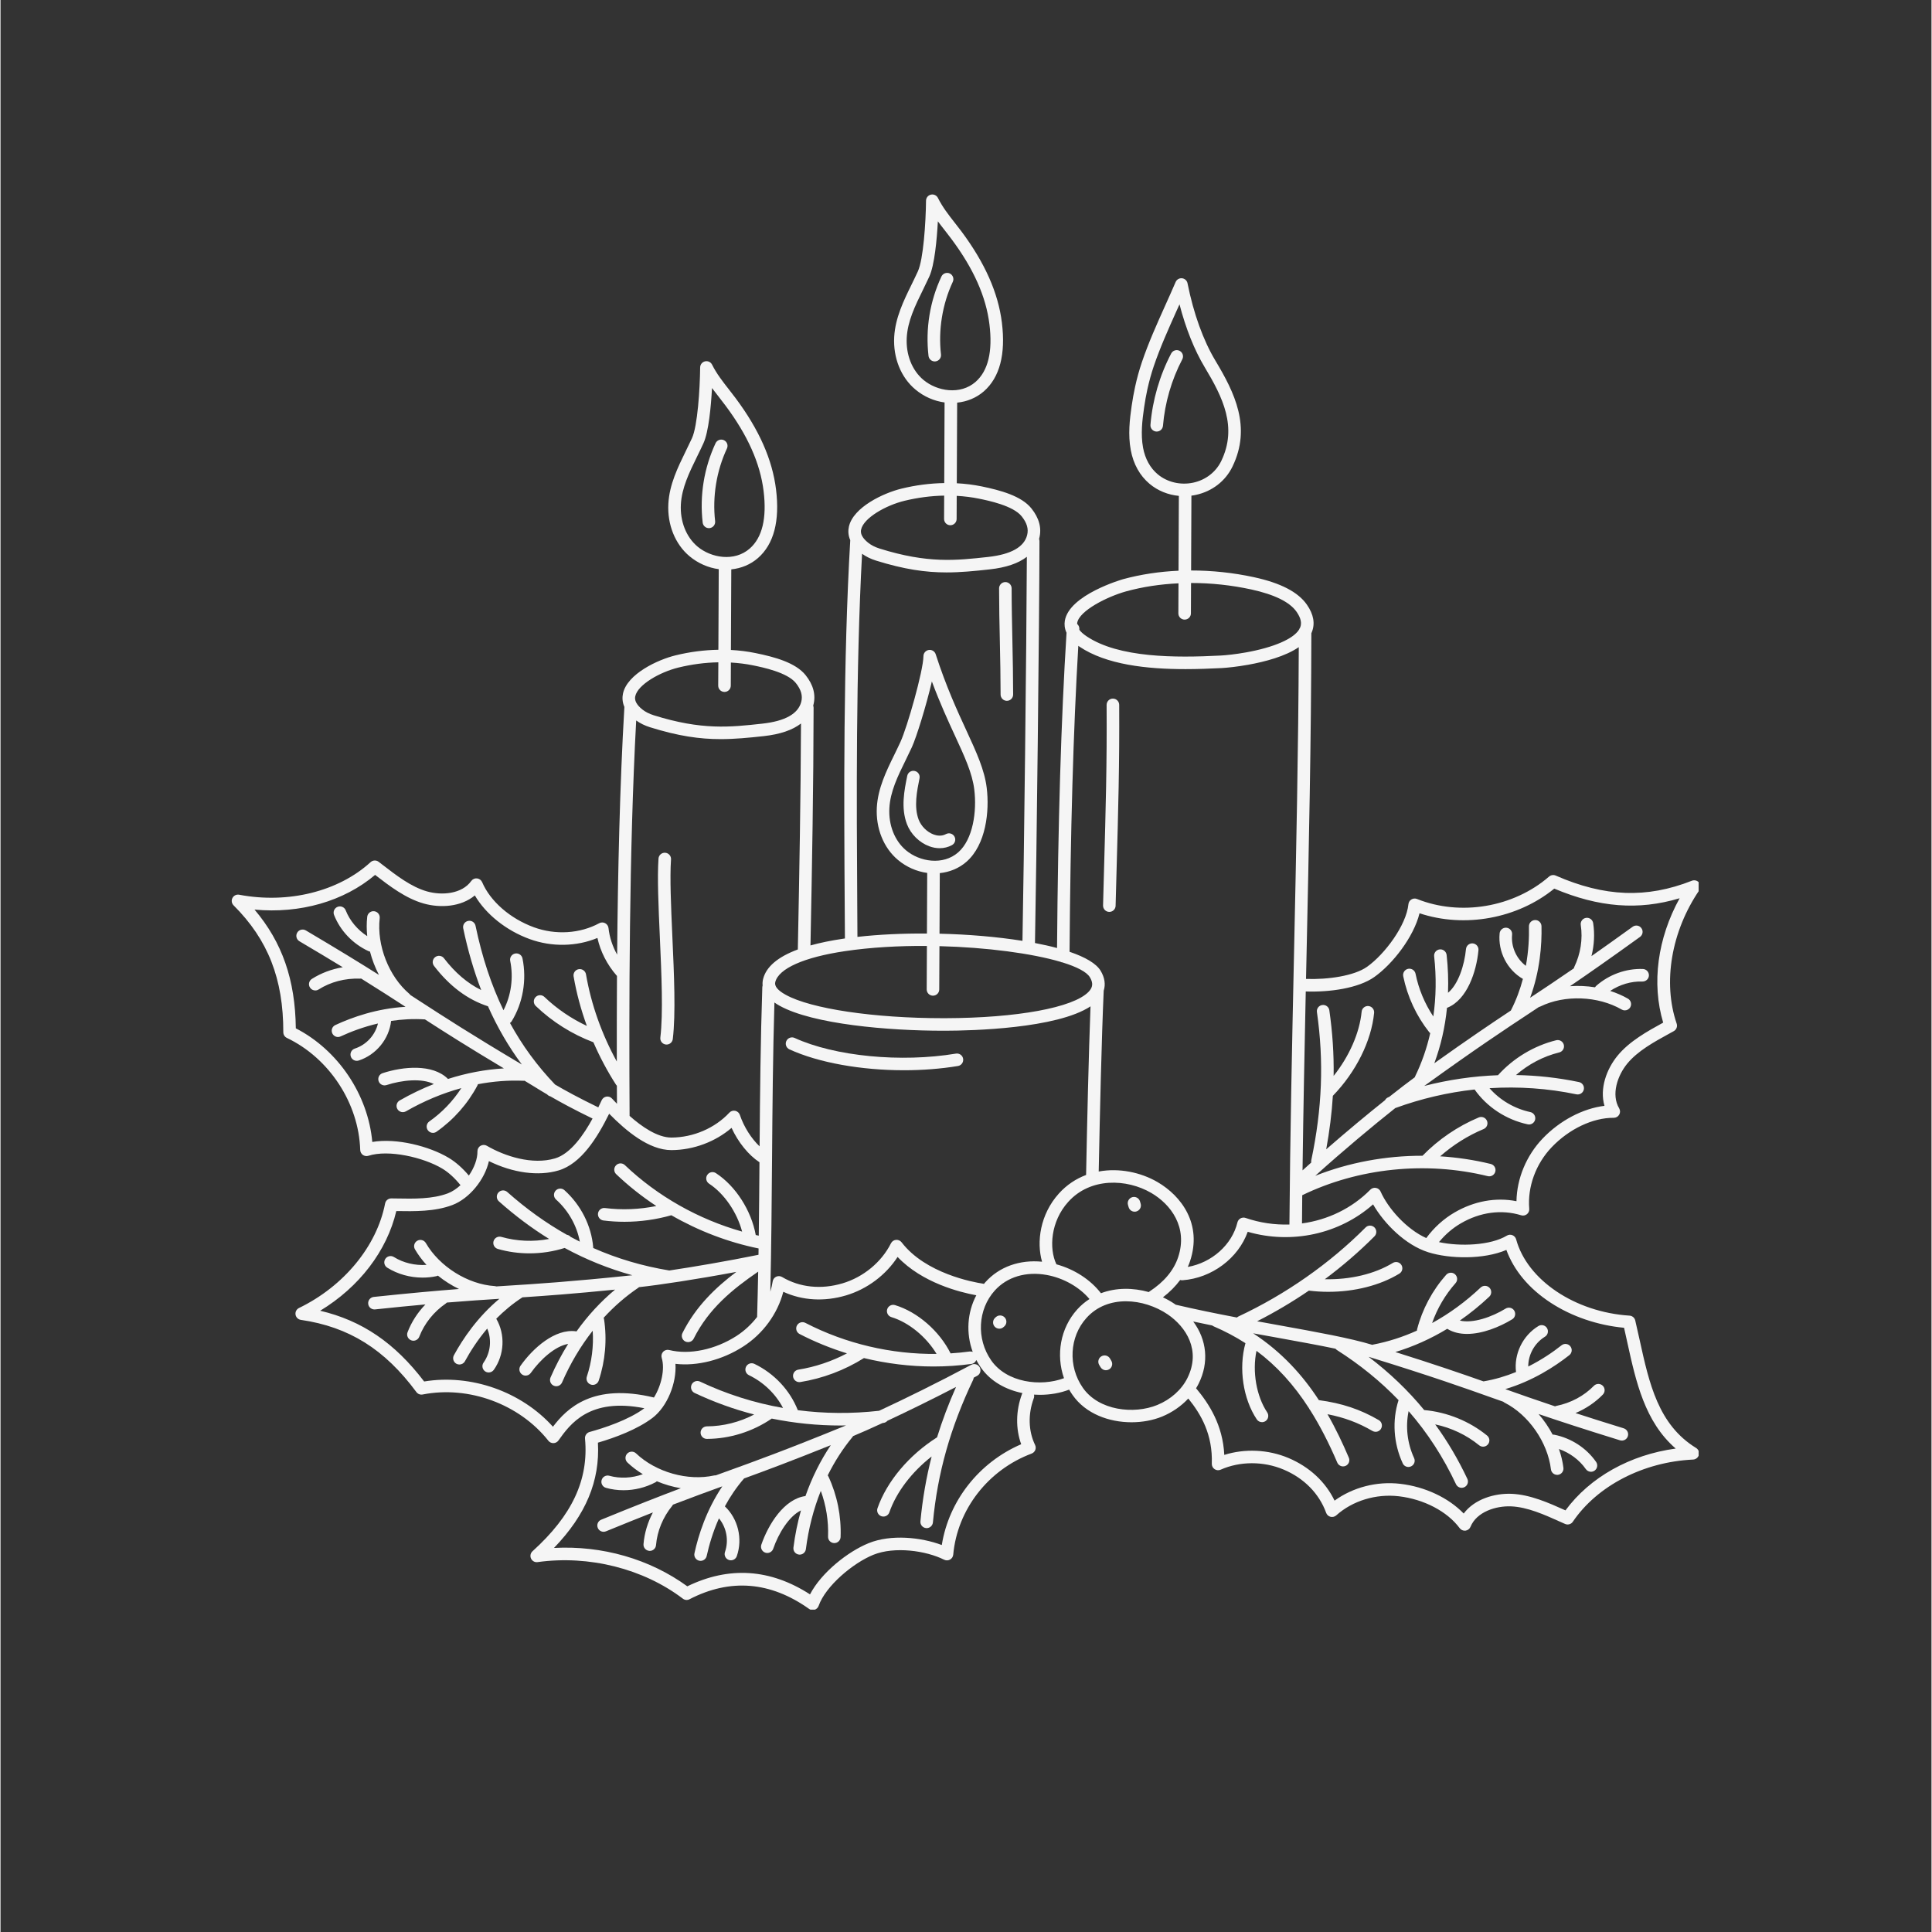 <svg version="1.0" preserveAspectRatio="xMidYMid meet" height="300" viewBox="0 0 224.88 225" zoomAndPan="magnify" width="300" xmlns:xlink="http://www.w3.org/1999/xlink" xmlns="http://www.w3.org/2000/svg"><rect x="0" y="0" width="224.88" height="225" fill="#333333" stroke="none"/><defs><clipPath id="3b6a60fb35"><path clip-rule="nonzero" d="M 26.852 22.547 L 197.762 22.547 L 197.762 187.461 L 26.852 187.461 Z M 26.852 22.547"></path></clipPath></defs><g clip-path="url(#3b6a60fb35)"><path fill-rule="nonzero" fill-opacity="1" d="M 197.816 102.797 C 197.617 102.543 197.273 102.453 196.977 102.57 C 191.703 104.648 186.812 104.461 181.117 101.969 C 180.859 101.855 180.559 101.902 180.344 102.086 C 176.211 105.672 170.027 106.719 164.965 104.695 C 164.75 104.609 164.508 104.629 164.312 104.75 C 164.117 104.867 163.988 105.07 163.965 105.301 C 163.719 107.75 161.234 111.105 159.156 112.586 C 157.648 113.66 154.551 114.098 152.039 114.004 C 152.059 113.098 152.078 112.188 152.098 111.285 C 152.367 98.895 152.641 86.086 152.66 73.738 C 152.676 73.707 152.691 73.68 152.703 73.648 C 153.121 72.641 152.93 71.551 152.137 70.414 C 151.109 68.945 149.094 67.898 145.973 67.219 C 143.555 66.695 141.082 66.438 138.656 66.438 L 138.691 57.723 C 138.863 57.703 139.035 57.676 139.203 57.637 C 141.102 57.23 142.66 56.027 143.477 54.332 C 145.703 49.73 143.719 45.723 141.492 42.012 C 140.07 39.645 138.945 36.523 138.238 32.992 C 138.176 32.676 137.918 32.441 137.598 32.406 C 137.281 32.375 136.977 32.551 136.852 32.848 C 136.457 33.766 136.035 34.703 135.629 35.605 C 134.672 37.734 133.68 39.938 132.918 42.199 C 132.613 43.102 132.348 44.059 132.133 45.047 C 131.977 45.758 131.844 46.5 131.734 47.258 C 131.508 48.816 131.293 50.629 131.629 52.418 C 131.93 54.043 132.688 55.402 133.82 56.348 C 134.777 57.152 135.977 57.633 137.23 57.75 L 137.191 66.465 C 134.949 66.566 132.766 66.898 130.727 67.453 C 130.664 67.473 124.445 69.254 123.949 72.301 C 123.887 72.688 123.906 73.168 124.148 73.691 C 123.516 83.77 123.156 95.797 123.043 110.406 C 122.25 110.191 121.387 110 120.473 109.824 C 120.656 100.289 120.984 72.438 120.996 63.016 C 120.996 62.926 120.977 62.84 120.949 62.762 C 120.957 62.734 120.965 62.707 120.973 62.68 C 121.273 61.508 120.965 60.344 120.062 59.215 C 118.898 57.758 116.465 57.098 114.242 56.641 C 113.309 56.453 112.348 56.332 111.367 56.281 L 111.41 46.891 C 112.551 46.777 113.641 46.34 114.52 45.574 C 116.367 43.953 117.074 41.266 116.621 37.582 C 116.191 34.105 114.648 30.625 111.906 26.945 C 111.645 26.598 111.383 26.258 111.125 25.934 C 110.391 24.996 109.699 24.109 109.172 23.051 C 109.02 22.75 108.68 22.59 108.352 22.668 C 108.023 22.742 107.789 23.031 107.785 23.371 C 107.758 25.906 107.48 30.195 106.832 31.609 C 106.609 32.098 106.363 32.598 106.129 33.082 C 105.18 35.016 104.203 37.012 104.078 39.242 C 103.945 41.668 104.863 43.957 106.539 45.355 C 107.547 46.203 108.742 46.707 109.945 46.871 L 109.906 56.258 C 108.262 56.285 106.586 56.5 104.926 56.906 C 102.824 57.418 99.301 59.074 98.801 61.34 C 98.707 61.766 98.699 62.312 98.961 62.91 C 98.137 76.918 98.234 92.855 98.316 105.676 C 98.324 106.906 98.332 108.109 98.34 109.293 C 98.27 109.305 98.199 109.312 98.129 109.324 C 96.699 109.535 95.434 109.797 94.328 110.105 C 94.516 100.676 94.68 91.461 94.691 82.43 C 94.691 82.34 94.672 82.254 94.645 82.176 C 94.652 82.148 94.66 82.121 94.668 82.094 C 94.969 80.922 94.664 79.758 93.762 78.629 C 92.594 77.172 90.164 76.512 87.938 76.059 C 87.004 75.867 86.043 75.746 85.062 75.695 L 85.105 66.309 C 86.25 66.191 87.336 65.754 88.215 64.988 C 90.062 63.367 90.77 60.68 90.316 56.996 C 89.887 53.52 88.348 50.039 85.602 46.359 C 85.344 46.012 85.078 45.672 84.824 45.348 C 84.09 44.41 83.395 43.523 82.867 42.465 C 82.715 42.164 82.379 42.008 82.051 42.082 C 81.719 42.156 81.484 42.449 81.48 42.785 C 81.453 45.32 81.176 49.609 80.531 51.023 C 80.305 51.512 80.062 52.012 79.824 52.496 C 78.879 54.43 77.898 56.426 77.777 58.656 C 77.641 61.086 78.562 63.371 80.234 64.773 C 81.246 65.617 82.438 66.125 83.645 66.285 L 83.602 75.672 C 81.961 75.699 80.281 75.914 78.621 76.32 C 76.52 76.832 72.996 78.488 72.496 80.754 C 72.402 81.18 72.395 81.73 72.656 82.328 C 72.121 91.371 71.895 101.613 71.812 111.176 C 71.27 110.207 70.926 109.16 70.805 108.078 C 70.777 107.836 70.629 107.625 70.414 107.512 C 70.199 107.398 69.941 107.402 69.73 107.516 C 67.484 108.734 64.641 108.91 62.121 107.992 C 59.355 106.98 57.043 104.969 56.09 102.738 C 55.984 102.496 55.758 102.328 55.496 102.297 C 55.234 102.27 54.977 102.383 54.824 102.598 C 53.73 104.125 51.391 104.301 49.68 103.816 C 47.84 103.297 46.129 101.98 44.477 100.703 L 44.039 100.367 C 43.758 100.148 43.359 100.168 43.098 100.406 C 39.359 103.828 33.496 105.281 27.793 104.199 C 27.477 104.141 27.16 104.293 27.012 104.578 C 26.863 104.859 26.914 105.207 27.141 105.434 C 31.156 109.441 32.941 113.996 32.934 120.215 C 32.934 120.496 33.094 120.754 33.348 120.875 C 38.289 123.23 41.723 128.477 41.891 133.93 C 41.898 134.156 42.012 134.371 42.199 134.504 C 42.387 134.633 42.629 134.672 42.844 134.602 C 45.188 133.848 49.258 134.781 51.445 136.094 C 52.176 136.531 52.902 137.195 53.57 138.023 C 53.117 138.441 52.617 138.777 52.105 138.973 C 50.316 139.652 48.16 139.613 46.07 139.574 L 45.516 139.566 C 45.164 139.562 44.855 139.809 44.789 140.156 C 43.824 145.133 39.984 149.797 34.762 152.328 C 34.473 152.469 34.309 152.781 34.359 153.098 C 34.406 153.414 34.656 153.664 34.977 153.711 C 40.586 154.531 44.734 157.125 48.434 162.121 C 48.602 162.348 48.887 162.457 49.164 162.402 C 54.535 161.348 60.418 163.516 63.805 167.789 C 63.941 167.965 64.152 168.066 64.375 168.066 C 64.383 168.066 64.391 168.066 64.395 168.066 C 64.625 168.062 64.84 167.949 64.973 167.762 C 66.332 165.855 68.57 162.73 74.984 164.004 C 73.117 165.395 70.191 166.332 68.605 166.766 C 68.266 166.859 68.039 167.188 68.07 167.539 C 68.516 172.316 66.57 176.484 61.957 180.656 C 61.719 180.871 61.648 181.219 61.785 181.508 C 61.922 181.801 62.23 181.969 62.547 181.922 C 68.535 181.09 74.863 182.684 79.465 186.18 C 79.691 186.352 79.992 186.379 80.242 186.246 C 84.977 183.797 89.664 184.176 94.164 187.371 C 94.289 187.461 94.438 187.508 94.59 187.508 C 94.664 187.508 94.738 187.496 94.809 187.473 C 95.027 187.402 95.203 187.234 95.277 187.02 C 96.09 184.695 99.297 182.02 101.66 181.066 C 104.125 180.074 107.781 180.582 109.895 181.645 C 110.113 181.75 110.367 181.746 110.578 181.629 C 110.789 181.512 110.93 181.297 110.953 181.055 C 111.43 175.801 115.012 171.18 120.086 169.281 C 120.277 169.207 120.43 169.059 120.508 168.867 C 120.582 168.676 120.574 168.461 120.484 168.277 C 119.703 166.664 119.648 164.684 120.332 162.844 C 120.387 162.703 120.391 162.555 120.359 162.418 C 120.586 162.434 120.816 162.441 121.043 162.441 C 122.25 162.441 123.43 162.23 124.453 161.836 C 124.574 162.047 124.703 162.254 124.848 162.457 C 126.379 164.656 129.105 165.637 131.715 165.637 C 132.98 165.637 134.219 165.406 135.277 164.973 C 136.453 164.488 137.504 163.758 138.328 162.871 C 139.828 164.723 141.184 167.078 141.066 170.465 C 141.059 170.719 141.18 170.957 141.391 171.098 C 141.598 171.238 141.863 171.262 142.094 171.16 C 144.34 170.164 147.078 170.156 149.418 171.141 C 151.809 172.148 153.57 173.938 154.383 176.184 C 154.465 176.414 154.656 176.586 154.891 176.645 C 155.125 176.703 155.375 176.645 155.559 176.48 C 157.457 174.777 160.18 173.945 162.844 174.254 C 165.773 174.598 168.488 176.02 169.934 177.969 C 170.074 178.152 170.289 178.262 170.52 178.262 C 170.551 178.262 170.582 178.262 170.613 178.258 C 170.875 178.223 171.098 178.051 171.195 177.809 C 171.906 176.07 174.141 175.359 175.918 175.43 C 177.828 175.508 179.797 176.395 181.703 177.254 L 182.207 177.477 C 182.531 177.621 182.91 177.516 183.109 177.223 C 185.953 173.027 191.32 170.254 197.117 169.98 C 197.438 169.965 197.711 169.742 197.793 169.434 C 197.871 169.121 197.738 168.797 197.465 168.629 C 193.062 165.926 192.008 161.129 190.891 156.047 C 190.727 155.301 190.555 154.531 190.379 153.777 C 190.305 153.465 190.035 153.238 189.715 153.219 C 183.352 152.809 177.797 149.074 176.508 144.332 C 176.449 144.113 176.289 143.934 176.074 143.848 C 175.863 143.762 175.621 143.781 175.426 143.902 C 173.539 145.043 169.992 145.191 167.523 144.656 C 168.246 143.773 169.113 143.023 170.078 142.465 C 172.32 141.16 174.812 140.828 177.094 141.531 C 177.324 141.605 177.578 141.555 177.77 141.402 C 177.957 141.25 178.059 141.016 178.035 140.773 C 177.82 138.23 178.793 135.551 180.645 133.609 C 182.676 131.477 185.457 130.156 187.875 130.18 C 188.145 130.176 188.383 130.043 188.512 129.812 C 188.645 129.586 188.641 129.305 188.508 129.078 C 187.547 127.465 188.32 125.25 189.445 123.875 C 190.656 122.398 192.551 121.355 194.383 120.352 L 194.867 120.086 C 195.176 119.914 195.32 119.543 195.203 119.207 C 193.566 114.414 194.578 108.457 197.848 103.664 C 198.027 103.398 198.016 103.047 197.816 102.797 Z M 133.062 52.152 C 132.77 50.582 132.969 48.91 133.18 47.469 C 133.285 46.746 133.41 46.035 133.559 45.355 C 133.766 44.422 134.012 43.52 134.301 42.668 C 135.043 40.473 136.02 38.305 136.961 36.203 C 137.074 35.953 137.191 35.699 137.305 35.445 C 138.035 38.258 139.035 40.758 140.238 42.766 C 142.344 46.27 144.074 49.746 142.164 53.695 C 141.539 54.98 140.352 55.898 138.898 56.211 C 137.418 56.527 135.871 56.16 134.762 55.23 C 133.891 54.5 133.305 53.438 133.062 52.152 Z M 131.113 68.863 C 133.027 68.34 135.078 68.031 137.188 67.934 L 137.172 71.426 C 137.168 71.832 137.496 72.16 137.898 72.16 C 137.898 72.16 137.902 72.16 137.902 72.16 C 138.305 72.16 138.633 71.836 138.633 71.434 L 138.648 67.895 C 138.656 67.895 138.664 67.895 138.672 67.895 C 140.984 67.895 143.348 68.145 145.664 68.648 C 148.367 69.238 150.145 70.113 150.938 71.25 C 151.434 71.961 151.57 72.562 151.352 73.09 C 151.352 73.09 151.352 73.094 151.348 73.094 C 151.301 73.16 151.266 73.23 151.238 73.309 C 150.562 74.41 148.285 75.398 145.043 75.98 C 143.816 76.199 142.719 76.312 142.098 76.344 C 136.797 76.621 130.23 76.617 126.488 74.105 C 126.102 73.848 125.82 73.594 125.637 73.344 C 125.637 73.316 125.637 73.293 125.641 73.266 C 125.656 73.027 125.551 72.809 125.383 72.664 C 125.387 72.621 125.383 72.578 125.391 72.539 C 125.625 71.117 128.922 69.465 131.113 68.863 Z M 125.52 75.211 C 125.57 75.246 125.617 75.285 125.672 75.32 C 128.785 77.41 133.492 77.926 138 77.926 C 139.434 77.926 140.844 77.871 142.176 77.805 C 142.84 77.77 144.008 77.648 145.301 77.418 C 147.293 77.059 149.637 76.438 151.195 75.367 C 151.152 87.195 150.891 99.414 150.637 111.25 C 150.414 121.578 150.188 132.242 150.105 142.605 C 148.402 142.66 146.668 142.414 145 141.84 C 144.805 141.773 144.59 141.793 144.41 141.891 C 144.23 141.988 144.102 142.16 144.051 142.359 C 143.422 144.973 141.051 147.059 138.27 147.547 C 138.367 147.328 138.457 147.105 138.531 146.879 C 139.973 142.551 137.52 139.281 134.746 137.664 C 132.793 136.527 130.273 135.996 127.895 136.434 C 128.035 129.488 128.227 121.086 128.477 115.375 C 128.711 114.645 128.598 113.852 128.121 113.059 C 127.609 112.203 126.316 111.461 124.5 110.844 C 124.605 96.758 124.938 85.066 125.52 75.211 Z M 133.73 150.473 C 131.91 149.961 129.926 149.938 128.156 150.609 C 126.93 149.023 125.059 147.812 122.969 147.242 C 122.965 147.234 122.965 147.23 122.961 147.223 C 122.098 145.406 122.289 142.25 124.344 139.973 C 126.93 137.098 131.164 137.27 134.012 138.926 C 136.289 140.254 138.309 142.918 137.145 146.418 C 136.633 147.953 135.512 149.293 133.809 150.406 C 133.781 150.426 133.754 150.449 133.73 150.473 Z M 114.707 149.312 C 114.648 149.383 114.586 149.453 114.527 149.523 C 114.488 149.512 114.445 149.5 114.402 149.492 C 113.312 149.328 107.73 148.32 104.938 144.676 C 104.781 144.477 104.539 144.371 104.285 144.395 C 104.035 144.418 103.816 144.566 103.703 144.793 C 102.602 146.988 100.492 148.734 98.059 149.457 C 95.57 150.199 93.07 149.938 91.02 148.719 C 90.812 148.594 90.555 148.582 90.336 148.684 C 90.113 148.789 89.961 148.996 89.926 149.234 C 89.863 149.637 89.77 150.031 89.652 150.418 C 89.77 145.219 89.812 140.031 89.852 134.988 C 89.898 129.02 89.949 122.867 90.129 116.75 C 90.305 116.879 90.504 117.004 90.727 117.125 C 94.602 119.281 103.371 120.039 109.809 120.039 C 109.883 120.039 109.961 120.039 110.035 120.039 C 113.156 120.031 123.02 119.789 126.941 117.199 C 126.723 122.918 126.551 130.527 126.426 136.836 C 125.266 137.273 124.176 137.977 123.258 138.996 C 121.062 141.43 120.637 144.637 121.297 146.938 C 118.691 146.684 116.32 147.523 114.707 149.312 Z M 105.539 39.324 C 105.645 37.387 106.516 35.609 107.441 33.727 C 107.68 33.234 107.93 32.723 108.164 32.215 C 108.781 30.863 109.047 27.898 109.164 25.773 C 109.43 26.137 109.703 26.488 109.977 26.832 C 110.227 27.152 110.484 27.484 110.734 27.82 C 113.324 31.289 114.773 34.543 115.168 37.762 C 115.562 40.934 115.02 43.191 113.555 44.473 C 111.781 46.027 109.07 45.574 107.477 44.238 C 106.152 43.129 105.43 41.293 105.539 39.324 Z M 100.23 61.656 C 100.523 60.328 103.074 58.859 105.27 58.324 C 106.816 57.949 108.375 57.746 109.898 57.719 L 109.887 60.434 C 109.887 60.84 110.211 61.168 110.613 61.168 C 110.617 61.168 110.617 61.168 110.617 61.168 C 111.02 61.168 111.348 60.844 111.348 60.441 L 111.359 57.746 C 112.242 57.797 113.109 57.902 113.949 58.074 C 115.039 58.297 117.93 58.887 118.922 60.129 C 119.539 60.898 119.742 61.594 119.559 62.32 C 119.203 63.711 117.684 64.562 115.043 64.859 C 111.258 65.277 107.992 65.641 102.383 63.887 C 101.852 63.719 101.402 63.492 101.047 63.207 C 100.691 62.922 100.48 62.668 100.359 62.445 C 100.348 62.422 100.336 62.395 100.32 62.371 C 100.148 62.02 100.203 61.77 100.23 61.656 Z M 99.777 105.668 C 99.699 93.324 99.605 78.082 100.336 64.492 C 100.793 64.82 101.332 65.086 101.945 65.281 C 105.262 66.316 107.73 66.664 110.172 66.664 C 111.781 66.664 113.383 66.512 115.203 66.309 C 117.098 66.102 118.543 65.609 119.527 64.844 C 119.484 75.527 119.191 100.402 119.016 109.57 C 116.082 109.102 112.727 108.816 109.355 108.738 L 109.387 101.684 C 110.527 101.566 111.617 101.129 112.492 100.363 C 114.773 98.367 115.188 94.477 114.852 91.75 C 114.594 89.645 113.664 87.633 112.492 85.086 C 111.441 82.812 110.133 79.977 108.91 76.191 C 108.801 75.852 108.461 75.641 108.105 75.695 C 107.754 75.75 107.488 76.051 107.484 76.41 C 107.465 78.141 105.594 84.688 104.809 86.398 C 104.586 86.887 104.34 87.387 104.105 87.871 C 103.156 89.805 102.18 91.801 102.055 94.031 C 101.922 96.461 102.84 98.746 104.516 100.148 C 105.523 100.992 106.719 101.5 107.922 101.66 L 107.891 108.719 C 105.086 108.699 102.309 108.828 99.797 109.109 C 99.793 107.98 99.785 106.836 99.777 105.668 Z M 105.453 99.027 C 104.129 97.918 103.406 96.082 103.516 94.113 C 103.621 92.18 104.492 90.398 105.418 88.516 C 105.656 88.023 105.906 87.512 106.141 87.008 C 106.68 85.82 107.816 82.168 108.465 79.359 C 109.414 81.91 110.363 83.965 111.164 85.699 C 112.285 88.129 113.172 90.051 113.402 91.93 C 113.719 94.488 113.262 97.75 111.531 99.266 C 109.758 100.816 107.047 100.363 105.453 99.027 Z M 98.344 110.77 C 101.344 110.324 104.637 110.141 107.887 110.164 L 107.863 115.227 C 107.863 115.629 108.188 115.957 108.59 115.957 C 108.594 115.957 108.594 115.957 108.594 115.957 C 108.996 115.957 109.324 115.633 109.324 115.23 L 109.348 110.188 C 114.871 110.328 120.125 111.035 123.441 112.012 C 123.512 112.051 123.594 112.074 123.676 112.082 C 125.355 112.602 126.496 113.191 126.867 113.809 C 127.27 114.477 127.223 114.988 126.711 115.512 C 124.93 117.352 118.383 118.555 110.031 118.578 C 109.949 118.578 109.863 118.578 109.781 118.578 C 101.734 118.578 94.383 117.488 91.434 115.848 C 90.516 115.34 90.109 114.844 90.227 114.375 C 90.621 112.789 93.582 111.477 98.344 110.77 Z M 88.809 114.02 C 88.754 114.242 88.727 114.496 88.754 114.762 C 88.738 114.824 88.723 114.887 88.719 114.949 C 88.512 121.16 88.449 127.418 88.402 133.504 C 87.438 132.59 86.578 131.246 86.105 129.844 C 86.023 129.602 85.816 129.418 85.566 129.363 C 85.312 129.309 85.051 129.391 84.879 129.582 C 83.203 131.379 80.691 132.465 78.152 132.48 C 78.148 132.48 78.141 132.48 78.133 132.48 C 76.5 132.48 74.672 131.207 73.262 129.957 C 73.191 117.312 73.203 99.098 74.031 83.906 C 74.488 84.234 75.027 84.504 75.641 84.695 C 78.957 85.73 81.426 86.078 83.867 86.078 C 85.48 86.078 87.078 85.926 88.902 85.727 C 90.793 85.516 92.238 85.023 93.223 84.258 C 93.191 92.855 93.035 101.617 92.855 110.574 C 90.52 111.441 89.164 112.594 88.809 114.02 Z M 79.234 58.738 C 79.34 56.805 80.215 55.023 81.137 53.141 C 81.379 52.648 81.629 52.137 81.859 51.629 L 81.859 51.633 C 82.477 50.277 82.746 47.312 82.859 45.191 C 83.129 45.551 83.402 45.902 83.672 46.246 C 83.922 46.566 84.18 46.898 84.43 47.234 C 87.02 50.703 88.469 53.957 88.867 57.176 C 89.258 60.348 88.715 62.609 87.25 63.887 C 85.477 65.441 82.77 64.988 81.172 63.652 C 79.852 62.543 79.125 60.707 79.234 58.738 Z M 73.926 81.07 C 74.219 79.742 76.77 78.273 78.969 77.738 C 80.516 77.363 82.07 77.16 83.598 77.133 L 83.582 79.848 C 83.582 80.254 83.906 80.582 84.312 80.582 C 84.312 80.582 84.312 80.582 84.316 80.582 C 84.715 80.582 85.043 80.258 85.047 79.855 L 85.059 77.16 C 85.941 77.211 86.805 77.316 87.645 77.488 C 88.734 77.711 91.625 78.301 92.621 79.543 C 93.234 80.312 93.438 81.012 93.254 81.734 C 92.898 83.125 91.379 83.98 88.738 84.273 C 84.953 84.691 81.688 85.055 76.078 83.301 C 75.551 83.133 75.098 82.906 74.742 82.621 C 74.387 82.336 74.176 82.082 74.055 81.859 C 74.043 81.836 74.031 81.809 74.016 81.785 C 73.848 81.434 73.898 81.184 73.926 81.07 Z M 52.195 134.84 C 49.949 133.492 46.117 132.508 43.297 132.992 C 42.801 127.484 39.324 122.297 34.391 119.758 C 34.324 114.117 32.82 109.758 29.582 105.93 C 34.875 106.426 39.973 104.977 43.625 101.891 C 45.297 103.18 47.188 104.633 49.285 105.223 C 51.203 105.766 53.625 105.629 55.238 104.281 C 56.527 106.469 58.883 108.367 61.621 109.363 C 64.199 110.305 67.082 110.246 69.516 109.234 C 69.871 110.828 70.633 112.324 71.754 113.617 C 71.766 113.633 71.781 113.645 71.793 113.656 C 71.773 117.125 71.77 120.48 71.773 123.625 C 70.02 120.441 68.785 116.969 68.184 113.465 C 68.113 113.07 67.734 112.805 67.336 112.871 C 66.941 112.938 66.672 113.316 66.742 113.715 C 67.078 115.66 67.598 117.594 68.285 119.477 C 66.473 118.629 64.785 117.48 63.344 116.102 C 63.055 115.824 62.59 115.832 62.312 116.125 C 62.031 116.414 62.043 116.879 62.336 117.156 C 64.246 118.992 66.566 120.449 69.047 121.383 C 69.793 123.098 70.672 124.758 71.684 126.328 C 71.715 126.375 71.746 126.41 71.781 126.445 C 71.785 127.16 71.789 127.859 71.793 128.547 C 71.559 128.305 71.363 128.098 71.211 127.934 C 71.047 127.758 70.805 127.672 70.562 127.711 C 70.324 127.75 70.117 127.906 70.016 128.125 C 69.91 128.355 69.773 128.645 69.617 128.965 C 67.301 127.84 65.777 127.004 64.582 126.305 C 62.5 124.125 60.762 121.762 59.332 119.137 C 59.406 119.086 59.477 119.02 59.527 118.938 C 60.84 116.809 61.301 114.137 60.789 111.617 C 60.711 111.223 60.324 110.969 59.93 111.047 C 59.535 111.125 59.277 111.512 59.359 111.906 C 59.754 113.867 59.469 115.93 58.574 117.652 C 57.156 114.719 56.082 111.473 55.32 107.812 C 55.238 107.418 54.852 107.164 54.453 107.25 C 54.059 107.332 53.805 107.719 53.887 108.113 C 54.422 110.672 55.121 113.062 55.98 115.301 C 54.391 114.523 52.938 113.285 51.645 111.598 C 51.398 111.277 50.941 111.219 50.621 111.465 C 50.301 111.707 50.238 112.168 50.484 112.488 C 52.289 114.844 54.402 116.426 56.77 117.191 C 57.859 119.641 59.172 121.898 60.715 123.973 C 54.758 120.438 51.652 118.422 48.648 116.473 C 48.348 116.273 48.043 116.078 47.734 115.879 C 47.699 115.828 47.66 115.781 47.613 115.742 C 45.223 113.715 43.805 110.094 44.16 106.93 C 44.207 106.531 43.918 106.168 43.516 106.121 C 43.117 106.074 42.754 106.367 42.707 106.766 C 42.625 107.504 42.629 108.262 42.707 109.023 C 41.586 108.301 40.676 107.227 40.203 106.023 C 40.059 105.648 39.633 105.461 39.258 105.609 C 38.883 105.758 38.695 106.18 38.844 106.555 C 39.562 108.387 41.02 109.918 42.84 110.762 C 42.898 110.789 42.965 110.805 43.027 110.816 C 43.27 111.758 43.625 112.676 44.07 113.535 C 41.895 112.164 39.242 110.535 35.555 108.355 C 35.207 108.152 34.758 108.266 34.555 108.613 C 34.348 108.961 34.461 109.41 34.809 109.617 C 36.754 110.766 38.41 111.758 39.859 112.645 C 38.574 112.859 37.34 113.32 36.266 114 C 35.922 114.215 35.82 114.668 36.039 115.008 C 36.176 115.227 36.414 115.348 36.656 115.348 C 36.789 115.348 36.926 115.312 37.047 115.234 C 38.43 114.355 40.133 113.91 41.836 113.973 C 41.891 113.977 41.945 113.969 42 113.961 C 44.031 115.227 45.641 116.262 47.168 117.254 C 43.84 117.445 40.965 118.461 38.996 119.375 C 38.629 119.543 38.469 119.977 38.641 120.344 C 38.766 120.609 39.027 120.77 39.305 120.77 C 39.406 120.77 39.512 120.746 39.609 120.699 C 40.766 120.164 42.25 119.594 43.957 119.195 C 43.641 120.539 42.609 121.68 41.262 122.117 C 40.879 122.242 40.668 122.652 40.793 123.039 C 40.895 123.348 41.18 123.543 41.488 123.543 C 41.562 123.543 41.637 123.531 41.715 123.508 C 43.746 122.848 45.258 121 45.488 118.898 C 46.727 118.711 48.047 118.629 49.43 118.719 C 51.777 120.238 54.453 121.934 58.621 124.426 C 56.449 124.551 54.262 124.965 52.109 125.656 C 52.098 125.645 52.086 125.629 52.07 125.613 C 50.309 123.891 46.891 124.195 44.5 124.98 C 44.113 125.105 43.906 125.516 44.031 125.902 C 44.156 126.285 44.57 126.492 44.953 126.367 C 46.758 125.777 49.082 125.547 50.461 126.246 C 49.113 126.777 47.785 127.414 46.484 128.16 C 46.137 128.359 46.016 128.809 46.219 129.156 C 46.352 129.391 46.598 129.523 46.852 129.523 C 46.977 129.523 47.102 129.492 47.215 129.426 C 49.305 128.223 51.473 127.32 53.668 126.719 C 52.691 128.23 51.422 129.562 49.938 130.602 C 49.609 130.836 49.527 131.289 49.762 131.621 C 49.902 131.824 50.129 131.934 50.359 131.934 C 50.504 131.934 50.648 131.891 50.777 131.801 C 52.766 130.406 54.41 128.547 55.539 126.418 C 55.566 126.371 55.586 126.32 55.598 126.266 C 57.375 125.93 59.152 125.789 60.91 125.867 C 60.949 125.867 60.988 125.863 61.027 125.859 C 61.422 126.094 61.801 126.324 62.191 126.566 C 62.648 126.848 63.121 127.141 63.66 127.457 C 63.668 127.465 63.676 127.473 63.684 127.48 C 63.785 127.586 63.91 127.652 64.043 127.684 C 65.227 128.371 66.73 129.188 68.949 130.266 C 67.93 132.137 66.402 134.363 64.582 134.906 C 61.934 135.691 58.742 134.664 56.641 133.438 C 56.414 133.305 56.133 133.305 55.906 133.438 C 55.676 133.57 55.539 133.816 55.543 134.082 C 55.559 134.98 55.16 136.012 54.543 136.906 C 53.809 136.035 53.012 135.328 52.195 134.84 Z M 64.336 166.156 C 60.652 162.059 54.789 159.988 49.336 160.887 C 45.918 156.398 42.109 153.797 37.227 152.648 C 41.773 149.895 45 145.691 46.094 141.039 C 48.207 141.074 50.59 141.113 52.625 140.336 C 54.629 139.574 56.398 137.363 56.879 135.223 C 59.672 136.598 62.645 137.008 65 136.305 C 67.605 135.531 69.492 132.527 70.883 129.703 C 72.852 131.707 75.508 133.941 78.133 133.941 C 78.145 133.941 78.152 133.941 78.164 133.941 C 80.711 133.926 83.242 132.973 85.137 131.352 C 85.91 133.031 87.105 134.512 88.387 135.355 C 88.367 138.168 88.344 141.027 88.305 143.906 C 88.188 143.879 88.07 143.855 87.953 143.828 C 87.434 140.973 85.617 138.125 83.312 136.621 C 82.977 136.402 82.523 136.496 82.305 136.836 C 82.082 137.172 82.18 137.625 82.516 137.848 C 84.293 139.008 85.777 141.199 86.367 143.43 C 81.289 142.004 76.512 139.309 72.711 135.688 C 72.418 135.41 71.957 135.422 71.68 135.715 C 71.398 136.004 71.41 136.469 71.703 136.746 C 73.137 138.113 74.707 139.355 76.375 140.453 C 74.414 140.852 72.375 140.938 70.398 140.688 C 70 140.637 69.633 140.922 69.582 141.32 C 69.535 141.723 69.816 142.086 70.219 142.137 C 71.023 142.238 71.844 142.289 72.66 142.289 C 74.508 142.289 76.359 142.031 78.125 141.527 C 81.285 143.348 84.738 144.672 88.285 145.395 C 88.281 145.641 88.277 145.887 88.273 146.133 C 84.555 146.883 80.809 147.527 77.887 147.961 C 74.766 147.445 71.82 146.578 69.023 145.34 C 69.023 145.309 69.027 145.273 69.023 145.242 C 68.809 142.746 67.59 140.328 65.676 138.609 C 65.375 138.34 64.914 138.367 64.645 138.664 C 64.375 138.965 64.398 139.426 64.699 139.699 C 66.141 140.992 67.125 142.75 67.465 144.602 C 67.105 144.422 66.75 144.238 66.398 144.047 C 66.285 143.914 66.125 143.828 65.953 143.801 C 63.539 142.441 61.234 140.789 59.016 138.82 C 58.715 138.551 58.25 138.578 57.984 138.879 C 57.715 139.184 57.742 139.645 58.043 139.91 C 59.93 141.586 61.875 143.043 63.895 144.289 C 62.051 144.641 60.121 144.562 58.324 144.047 C 57.934 143.938 57.531 144.16 57.418 144.551 C 57.309 144.938 57.531 145.34 57.922 145.453 C 59.117 145.797 60.359 145.965 61.609 145.965 C 62.992 145.965 64.379 145.754 65.699 145.336 C 68.207 146.699 70.828 147.754 73.582 148.516 C 66.301 149.273 62.5 149.516 58.82 149.746 C 58.461 149.77 58.102 149.793 57.734 149.816 C 57.68 149.797 57.617 149.781 57.555 149.777 C 54.43 149.578 51.129 147.516 49.531 144.762 C 49.328 144.414 48.879 144.297 48.531 144.5 C 48.184 144.699 48.062 145.148 48.266 145.496 C 48.641 146.137 49.094 146.746 49.609 147.309 C 48.281 147.398 46.91 147.078 45.812 146.391 C 45.469 146.18 45.02 146.281 44.805 146.625 C 44.59 146.969 44.695 147.418 45.039 147.633 C 46.258 148.391 47.695 148.789 49.152 148.789 C 49.688 148.789 50.223 148.738 50.754 148.625 C 50.82 148.613 50.879 148.586 50.938 148.559 C 51.691 149.168 52.523 149.695 53.395 150.117 C 50.832 150.316 47.73 150.59 43.469 151.039 C 43.07 151.082 42.777 151.441 42.82 151.844 C 42.859 152.219 43.176 152.496 43.547 152.496 C 43.57 152.496 43.598 152.496 43.625 152.492 C 45.871 152.254 47.793 152.066 49.484 151.914 C 48.578 152.852 47.863 153.957 47.406 155.145 C 47.258 155.523 47.449 155.945 47.824 156.09 C 47.91 156.125 48 156.141 48.086 156.141 C 48.379 156.141 48.656 155.961 48.77 155.672 C 49.359 154.141 50.457 152.766 51.863 151.801 C 51.91 151.77 51.949 151.734 51.984 151.695 C 54.371 151.5 56.281 151.371 58.098 151.258 C 55.543 153.395 53.84 155.922 52.801 157.832 C 52.609 158.188 52.742 158.629 53.094 158.824 C 53.207 158.883 53.324 158.91 53.445 158.91 C 53.703 158.91 53.953 158.773 54.086 158.531 C 54.695 157.41 55.547 156.066 56.68 154.727 C 57.227 155.996 57.078 157.527 56.258 158.684 C 56.023 159.012 56.102 159.469 56.43 159.703 C 56.559 159.793 56.707 159.836 56.852 159.836 C 57.082 159.836 57.305 159.73 57.449 159.531 C 58.688 157.785 58.801 155.402 57.734 153.578 C 58.613 152.691 59.625 151.836 60.785 151.086 C 63.578 150.902 66.738 150.672 71.57 150.188 C 69.898 151.582 68.391 153.215 67.078 155.059 C 67.059 155.055 67.039 155.047 67.02 155.043 C 64.578 154.711 62.016 156.996 60.562 159.051 C 60.328 159.379 60.406 159.836 60.738 160.07 C 60.863 160.16 61.012 160.203 61.156 160.203 C 61.387 160.203 61.613 160.094 61.754 159.895 C 62.852 158.344 64.582 156.77 66.105 156.512 C 65.34 157.738 64.652 159.043 64.055 160.418 C 63.895 160.789 64.062 161.219 64.434 161.379 C 64.527 161.422 64.625 161.441 64.723 161.441 C 65.004 161.441 65.273 161.277 65.395 161 C 66.355 158.789 67.559 156.766 68.965 154.977 C 69.086 156.773 68.855 158.602 68.281 160.324 C 68.156 160.707 68.363 161.117 68.746 161.246 C 68.82 161.273 68.898 161.285 68.977 161.285 C 69.281 161.285 69.566 161.09 69.668 160.781 C 70.434 158.48 70.648 156.004 70.285 153.625 C 70.277 153.57 70.262 153.516 70.242 153.469 C 71.465 152.137 72.812 150.965 74.266 149.98 C 74.301 149.957 74.328 149.93 74.359 149.902 C 76.715 149.648 81.055 148.992 85.691 148.125 C 83.242 149.973 80.957 152.172 79.418 155.246 C 79.238 155.605 79.387 156.043 79.746 156.227 C 79.852 156.277 79.961 156.301 80.07 156.301 C 80.34 156.301 80.598 156.156 80.727 155.898 C 82.477 152.398 85.238 150.152 88.238 148.094 C 88.203 149.852 88.164 151.613 88.113 153.371 C 87.449 154.23 86.641 154.984 85.711 155.586 C 83.234 157.18 80.23 157.809 77.879 157.223 C 77.621 157.156 77.352 157.234 77.168 157.43 C 76.988 157.621 76.926 157.895 77.004 158.145 C 77.398 159.43 76.961 161.367 76.098 162.754 C 69.004 161.043 65.988 163.984 64.336 166.156 Z M 118.965 162.332 C 118.238 164.281 118.211 166.375 118.867 168.195 C 113.961 170.305 110.441 174.781 109.621 179.934 C 107.203 179.023 103.711 178.664 101.117 179.711 C 98.688 180.688 95.59 183.145 94.273 185.68 C 89.645 182.695 84.844 182.379 79.984 184.742 C 75.602 181.555 70.059 179.973 64.457 180.273 C 68.176 176.41 69.82 172.461 69.574 168.012 C 71.586 167.422 74.141 166.477 75.922 165.133 C 77.645 163.828 78.754 161.074 78.602 158.832 C 81.125 159.125 84.055 158.391 86.5 156.812 C 88.809 155.328 90.5 152.996 91.164 150.441 C 93.383 151.465 95.941 151.613 98.477 150.859 C 100.934 150.125 103.109 148.488 104.473 146.383 C 107.324 149.387 111.684 150.488 113.641 150.848 C 112.578 152.852 112.426 155.277 113.223 157.441 C 113.113 157.398 112.992 157.379 112.867 157.395 C 112.129 157.496 111.387 157.566 110.645 157.613 C 109.348 155.016 106.805 152.789 104.172 151.992 C 103.785 151.875 103.379 152.094 103.262 152.477 C 103.145 152.863 103.363 153.273 103.75 153.391 C 105.781 154.004 107.82 155.695 109.012 157.676 C 103.742 157.734 98.434 156.492 93.734 154.062 C 93.375 153.875 92.934 154.016 92.746 154.375 C 92.562 154.734 92.703 155.176 93.062 155.359 C 94.828 156.273 96.68 157.023 98.578 157.613 C 96.809 158.543 94.879 159.195 92.914 159.508 C 92.516 159.57 92.242 159.945 92.305 160.344 C 92.363 160.703 92.676 160.961 93.027 160.961 C 93.066 160.961 93.105 160.957 93.145 160.953 C 95.754 160.535 98.312 159.57 100.555 158.16 C 103.203 158.805 105.934 159.141 108.652 159.141 C 110.129 159.141 111.605 159.043 113.062 158.844 C 113.336 158.809 113.547 158.625 113.641 158.387 C 113.801 158.688 113.977 158.98 114.172 159.262 C 115.309 160.891 117.098 161.848 119.012 162.238 C 118.996 162.27 118.977 162.301 118.965 162.332 Z M 115.371 158.426 C 113.629 155.922 113.805 152.5 115.793 150.293 C 117.223 148.707 119.426 148.047 121.832 148.48 C 123.789 148.832 125.641 149.887 126.82 151.285 C 126.305 151.617 125.82 152.02 125.383 152.508 C 123.43 154.676 122.898 157.781 123.852 160.504 C 121.129 161.52 117.188 161.031 115.371 158.426 Z M 134.723 163.621 C 131.996 164.738 127.906 164.289 126.047 161.621 C 124.301 159.117 124.477 155.695 126.469 153.488 C 127.699 152.117 129.367 151.547 131.066 151.547 C 132.789 151.547 134.547 152.137 135.926 153.07 C 138.09 154.547 139.828 157.27 138.223 160.492 C 137.551 161.844 136.277 162.984 134.723 163.621 Z M 175.371 145.566 C 176.25 147.965 178.023 150.082 180.543 151.723 C 183 153.324 186.012 154.348 189.078 154.633 C 189.211 155.211 189.336 155.793 189.461 156.359 C 190.461 160.902 191.488 165.582 195.094 168.699 C 189.781 169.422 185.113 172.023 182.254 175.898 C 180.328 175.031 178.152 174.059 175.977 173.969 C 173.988 173.891 171.66 174.582 170.402 176.266 C 168.641 174.438 165.91 173.141 163.016 172.805 C 160.289 172.484 157.5 173.211 155.363 174.762 C 154.301 172.562 152.422 170.82 149.984 169.793 C 147.625 168.801 144.906 168.684 142.52 169.438 C 142.348 165.969 140.762 163.5 139.234 161.676 C 139.344 161.5 139.441 161.324 139.531 161.145 C 140.766 158.668 140.488 156.031 138.902 153.902 C 139.637 154.062 140.375 154.215 141.113 154.363 C 141.164 154.402 141.215 154.438 141.273 154.461 C 142.598 155.031 143.832 155.684 144.984 156.426 C 144.176 159.34 144.699 162.898 146.305 165.301 C 146.445 165.512 146.676 165.625 146.914 165.625 C 147.051 165.625 147.191 165.586 147.316 165.504 C 147.652 165.281 147.742 164.824 147.52 164.488 C 146.25 162.586 145.766 159.715 146.27 157.316 C 148.609 159.055 150.605 161.242 152.387 164.008 C 152.418 164.09 152.465 164.164 152.523 164.227 C 153.656 166.016 154.695 168.039 155.68 170.336 C 155.801 170.613 156.07 170.777 156.352 170.777 C 156.449 170.777 156.547 170.758 156.641 170.719 C 157.012 170.559 157.184 170.129 157.023 169.758 C 156.312 168.094 155.508 166.383 154.539 164.699 C 156.484 165.074 158.145 165.695 159.773 166.648 C 159.891 166.715 160.02 166.75 160.145 166.75 C 160.395 166.75 160.641 166.621 160.773 166.387 C 160.98 166.039 160.863 165.59 160.516 165.387 C 158.383 164.141 156.215 163.414 153.535 163.059 C 151.668 160.188 149.238 157.469 145.883 155.277 C 146.824 155.449 147.746 155.617 148.645 155.777 C 151.156 156.234 153.48 156.652 155.469 157.07 C 155.516 157.125 155.57 157.176 155.633 157.219 C 158.344 158.945 160.73 160.887 162.816 163.059 C 162.051 165.422 162.227 168.102 163.301 170.418 C 163.422 170.688 163.688 170.844 163.965 170.844 C 164.066 170.844 164.172 170.82 164.27 170.773 C 164.637 170.605 164.797 170.172 164.625 169.805 C 163.832 168.086 163.609 166.141 163.988 164.34 C 166.188 166.871 168.02 169.691 169.504 172.848 C 169.629 173.113 169.891 173.27 170.164 173.27 C 170.27 173.27 170.375 173.246 170.477 173.199 C 170.84 173.027 171 172.594 170.828 172.227 C 169.754 169.949 168.508 167.84 167.082 165.883 C 168.949 166.277 170.727 167.113 172.199 168.316 C 172.336 168.426 172.5 168.48 172.66 168.48 C 172.875 168.48 173.082 168.387 173.227 168.211 C 173.484 167.898 173.438 167.438 173.125 167.184 C 171.055 165.5 168.465 164.453 165.801 164.215 C 163.926 161.93 161.773 159.871 159.328 158.016 C 159.359 158.027 159.395 158.035 159.426 158.043 C 166.754 160.309 170.43 161.617 173.984 162.883 C 174.324 163 174.664 163.125 175.012 163.246 C 175.055 163.285 175.105 163.324 175.164 163.352 C 177.957 164.766 180.18 167.961 180.562 171.121 C 180.609 171.492 180.926 171.762 181.289 171.762 C 181.316 171.762 181.348 171.762 181.379 171.758 C 181.777 171.707 182.062 171.344 182.016 170.945 C 181.926 170.207 181.746 169.469 181.492 168.75 C 182.75 169.188 183.883 170.027 184.621 171.086 C 184.766 171.293 184.992 171.402 185.223 171.402 C 185.367 171.402 185.512 171.359 185.641 171.27 C 185.973 171.039 186.051 170.582 185.82 170.254 C 184.699 168.641 182.926 167.484 180.961 167.09 C 180.895 167.074 180.828 167.074 180.762 167.078 C 180.309 166.219 179.754 165.41 179.121 164.676 C 181.555 165.504 184.512 166.473 188.605 167.738 C 188.676 167.758 188.75 167.77 188.82 167.77 C 189.133 167.77 189.422 167.57 189.52 167.254 C 189.637 166.871 189.422 166.461 189.035 166.34 C 186.875 165.676 185.035 165.09 183.422 164.566 C 184.625 164.059 185.719 163.324 186.605 162.414 C 186.887 162.125 186.883 161.66 186.594 161.379 C 186.305 161.098 185.84 161.105 185.559 161.395 C 184.414 162.57 182.863 163.398 181.191 163.73 C 181.137 163.742 181.086 163.758 181.035 163.781 C 178.766 163.023 176.961 162.387 175.246 161.777 C 178.438 160.82 180.996 159.164 182.703 157.82 C 183.02 157.57 183.074 157.109 182.824 156.793 C 182.574 156.477 182.113 156.422 181.797 156.672 C 180.797 157.461 179.484 158.363 177.918 159.145 C 177.914 157.766 178.652 156.414 179.859 155.676 C 180.207 155.465 180.312 155.016 180.105 154.672 C 179.895 154.328 179.445 154.219 179.102 154.43 C 177.273 155.543 176.234 157.691 176.496 159.785 C 175.336 160.258 174.07 160.645 172.707 160.875 C 170.066 159.945 167.074 158.914 162.441 157.457 C 164.523 156.832 166.555 155.922 168.488 154.75 C 168.504 154.758 168.52 154.773 168.535 154.781 C 169.195 155.18 169.973 155.348 170.789 155.348 C 172.578 155.348 174.574 154.547 176.051 153.645 C 176.395 153.434 176.5 152.98 176.289 152.637 C 176.078 152.293 175.629 152.188 175.285 152.398 C 173.668 153.391 171.461 154.152 169.953 153.793 C 171.141 152.965 172.289 152.039 173.379 151.012 C 173.672 150.734 173.684 150.27 173.41 149.977 C 173.133 149.684 172.668 149.672 172.375 149.945 C 170.621 151.602 168.719 152.988 166.723 154.082 C 167.316 152.383 168.25 150.793 169.453 149.434 C 169.723 149.133 169.691 148.672 169.391 148.402 C 169.09 148.137 168.629 148.164 168.359 148.465 C 166.75 150.281 165.578 152.473 164.977 154.801 C 164.961 154.855 164.953 154.91 164.953 154.965 C 163.305 155.707 161.605 156.254 159.879 156.586 C 159.84 156.594 159.801 156.605 159.762 156.621 C 157.203 155.84 153.355 155.145 148.902 154.34 C 148.07 154.191 147.215 154.035 146.344 153.875 C 148.426 152.816 150.441 151.621 152.371 150.305 C 153.121 150.398 153.875 150.445 154.629 150.445 C 157.684 150.445 160.66 149.699 162.906 148.328 C 163.254 148.117 163.359 147.668 163.152 147.324 C 162.941 146.98 162.492 146.871 162.145 147.082 C 160.023 148.375 157.164 149.047 154.23 148.977 C 156.293 147.438 158.234 145.766 160.012 143.98 C 160.297 143.695 160.293 143.23 160.008 142.945 C 159.723 142.664 159.258 142.664 158.977 142.949 C 154.793 147.152 149.672 150.738 144.168 153.316 C 144.102 153.348 144.047 153.391 143.992 153.438 C 141.605 152.984 139.168 152.488 136.859 151.945 C 136.82 151.918 136.785 151.891 136.746 151.863 C 136.32 151.574 135.859 151.312 135.375 151.086 C 136.172 150.473 136.844 149.793 137.383 149.066 C 137.465 149.09 137.559 149.105 137.648 149.098 C 141.078 148.852 144.156 146.523 145.25 143.453 C 150.379 144.938 155.938 143.719 159.848 140.262 C 161.137 142.5 163.605 144.992 166.273 145.836 C 168.777 146.625 172.742 146.695 175.371 145.566 Z M 193.633 119.094 C 191.781 120.113 189.695 121.266 188.316 122.949 C 187.051 124.492 186.207 126.766 186.797 128.785 C 184.277 129.09 181.598 130.492 179.586 132.602 C 177.691 134.59 176.594 137.254 176.547 139.891 C 174.152 139.418 171.629 139.871 169.344 141.199 C 168.066 141.941 166.934 142.969 166.043 144.184 C 163.75 143.16 161.594 140.738 160.723 138.766 C 160.625 138.543 160.422 138.387 160.184 138.344 C 159.945 138.297 159.703 138.375 159.531 138.547 C 157.383 140.727 154.559 142.074 151.57 142.48 C 151.578 141.387 151.586 140.293 151.598 139.195 C 158.133 136.02 166 135.207 173.203 136.973 C 173.594 137.07 173.988 136.832 174.086 136.438 C 174.184 136.047 173.941 135.652 173.551 135.555 C 171.621 135.082 169.645 134.789 167.66 134.664 C 169.16 133.344 170.883 132.254 172.723 131.488 C 173.094 131.332 173.27 130.902 173.113 130.531 C 172.957 130.16 172.531 129.98 172.156 130.137 C 169.715 131.16 167.453 132.699 165.605 134.598 C 161.316 134.59 157.035 135.383 153.113 136.934 C 156.418 133.953 159.828 131.113 162.43 129.047 C 165.445 127.945 168.547 127.223 171.672 126.883 C 173.098 128.922 175.352 130.402 177.852 130.938 C 177.906 130.949 177.957 130.957 178.008 130.957 C 178.344 130.957 178.648 130.723 178.723 130.379 C 178.805 129.984 178.555 129.594 178.16 129.512 C 176.309 129.113 174.621 128.117 173.406 126.73 C 176.801 126.516 180.199 126.75 183.527 127.445 C 183.922 127.527 184.309 127.273 184.391 126.879 C 184.473 126.484 184.219 126.098 183.824 126.016 C 181.41 125.512 178.953 125.242 176.492 125.199 C 177.938 123.938 179.676 123.02 181.527 122.566 C 181.918 122.469 182.16 122.074 182.062 121.68 C 181.965 121.289 181.57 121.051 181.18 121.145 C 178.586 121.785 176.188 123.227 174.395 125.219 C 171.516 125.324 168.637 125.742 165.805 126.469 C 171.914 122.062 175.141 119.93 178.262 117.871 C 178.562 117.672 178.863 117.473 179.168 117.27 C 179.227 117.258 179.289 117.242 179.344 117.211 C 182.156 115.832 186.043 115.98 188.801 117.57 C 188.914 117.637 189.039 117.668 189.164 117.668 C 189.418 117.668 189.664 117.539 189.797 117.305 C 190 116.953 189.879 116.508 189.531 116.305 C 188.887 115.934 188.191 115.637 187.461 115.402 C 188.57 114.664 189.922 114.258 191.215 114.309 C 191.617 114.316 191.957 114.008 191.973 113.605 C 191.988 113.203 191.672 112.863 191.27 112.848 C 189.305 112.777 187.316 113.496 185.816 114.828 C 185.766 114.875 185.727 114.926 185.691 114.98 C 184.73 114.828 183.75 114.781 182.781 114.852 C 184.906 113.402 187.461 111.621 190.934 109.113 C 191.262 108.875 191.336 108.418 191.098 108.094 C 190.863 107.766 190.406 107.691 190.078 107.93 C 188.246 109.254 186.672 110.371 185.281 111.348 C 185.602 110.082 185.672 108.766 185.48 107.508 C 185.418 107.109 185.043 106.832 184.645 106.895 C 184.246 106.957 183.973 107.332 184.035 107.73 C 184.285 109.352 184.016 111.09 183.273 112.625 C 183.25 112.676 183.234 112.727 183.223 112.777 C 181.25 114.137 179.656 115.195 178.137 116.199 C 179.289 113.074 179.512 110.031 179.461 107.859 C 179.453 107.457 179.109 107.133 178.715 107.148 C 178.309 107.156 177.992 107.492 178 107.895 C 178.027 109.168 177.961 110.758 177.641 112.48 C 176.535 111.652 175.902 110.25 176.039 108.844 C 176.078 108.441 175.785 108.082 175.383 108.043 C 174.984 108.004 174.625 108.297 174.586 108.699 C 174.379 110.828 175.465 112.953 177.297 114.004 C 176.977 115.211 176.523 116.457 175.891 117.688 C 173.559 119.234 170.934 121.004 166.98 123.824 C 167.738 121.789 168.23 119.621 168.457 117.367 C 168.477 117.363 168.492 117.359 168.512 117.352 C 170.797 116.426 171.887 113.172 172.121 110.664 C 172.16 110.262 171.867 109.906 171.465 109.867 C 171.062 109.828 170.707 110.125 170.668 110.527 C 170.488 112.414 169.77 114.637 168.574 115.621 C 168.629 114.176 168.578 112.703 168.414 111.215 C 168.367 110.812 168.004 110.523 167.605 110.566 C 167.203 110.613 166.914 110.973 166.961 111.375 C 167.227 113.773 167.188 116.125 166.863 118.379 C 165.863 116.879 165.152 115.18 164.793 113.398 C 164.711 113.004 164.328 112.75 163.93 112.828 C 163.535 112.91 163.281 113.297 163.359 113.691 C 163.844 116.07 164.891 118.324 166.387 120.207 C 166.422 120.25 166.461 120.289 166.504 120.324 C 166.102 122.086 165.516 123.77 164.746 125.352 C 164.727 125.387 164.715 125.426 164.703 125.461 C 163.949 126.012 162.922 126.797 161.711 127.754 C 161.684 127.766 161.656 127.773 161.625 127.785 C 161.453 127.848 161.32 127.977 161.238 128.129 C 159.254 129.711 156.852 131.703 154.391 133.848 C 154.777 131.723 155.039 129.656 155.164 127.617 C 157.855 124.844 159.648 121.246 159.969 117.961 C 160.008 117.562 159.715 117.203 159.312 117.164 C 158.914 117.125 158.555 117.418 158.516 117.82 C 158.273 120.301 157.082 123 155.254 125.301 C 155.293 122.762 155.125 120.234 154.754 117.66 C 154.699 117.262 154.328 116.988 153.93 117.043 C 153.527 117.098 153.25 117.469 153.309 117.867 C 154.129 123.602 153.922 129.086 152.652 135.117 C 152.633 135.211 152.633 135.301 152.648 135.387 C 152.309 135.691 151.973 135.996 151.633 136.301 C 151.723 129.371 151.863 122.363 152.008 115.465 C 154.766 115.566 158.148 115.098 160.004 113.773 C 162.141 112.254 164.574 109.133 165.258 106.359 C 170.504 108.105 176.648 106.992 180.949 103.488 C 186.148 105.68 190.746 106.047 195.551 104.609 C 192.977 109.262 192.266 114.512 193.633 119.094 Z M 193.633 119.094" fill="#f5f5f5"></path></g><path fill-rule="nonzero" fill-opacity="1" d="M 115.93 153.379 L 115.84 153.461 C 115.539 153.727 115.508 154.188 115.773 154.492 C 115.918 154.656 116.121 154.738 116.324 154.738 C 116.496 154.738 116.668 154.68 116.805 154.555 L 116.895 154.477 C 117.199 154.211 117.227 153.75 116.961 153.445 C 116.695 153.145 116.234 153.113 115.93 153.379 Z M 115.93 153.379" fill="#f5f5f5"></path><path fill-rule="nonzero" fill-opacity="1" d="M 129.211 158.215 C 129.004 157.863 128.559 157.75 128.211 157.953 C 127.863 158.156 127.746 158.605 127.949 158.953 L 128.105 159.215 C 128.242 159.445 128.484 159.578 128.734 159.578 C 128.859 159.578 128.988 159.543 129.105 159.477 C 129.453 159.27 129.57 158.824 129.363 158.477 Z M 129.211 158.215" fill="#f5f5f5"></path><path fill-rule="nonzero" fill-opacity="1" d="M 132.707 139.926 C 132.598 139.535 132.191 139.312 131.805 139.422 C 131.418 139.535 131.191 139.938 131.305 140.328 L 131.379 140.582 C 131.469 140.906 131.762 141.113 132.078 141.113 C 132.145 141.113 132.215 141.105 132.281 141.086 C 132.668 140.973 132.895 140.57 132.781 140.184 Z M 132.707 139.926" fill="#f5f5f5"></path><path fill-rule="nonzero" fill-opacity="1" d="M 113.051 158.945 C 109.16 161.023 105.246 162.941 102.324 164.297 C 99.141 164.66 95.961 164.633 92.852 164.23 C 91.941 161.91 90.102 159.945 87.797 158.836 C 87.434 158.66 86.996 158.812 86.82 159.176 C 86.645 159.543 86.797 159.977 87.16 160.152 C 88.867 160.973 90.277 162.34 91.129 163.969 C 87.781 163.383 84.531 162.355 81.461 160.898 C 81.094 160.727 80.66 160.883 80.488 161.246 C 80.312 161.613 80.469 162.047 80.832 162.223 C 83.066 163.277 85.387 164.117 87.77 164.734 C 86.074 165.621 84.168 166.105 82.258 166.113 C 81.855 166.117 81.527 166.445 81.531 166.848 C 81.531 167.25 81.859 167.574 82.262 167.574 C 82.262 167.574 82.266 167.574 82.266 167.574 C 84.938 167.562 87.605 166.723 89.816 165.207 C 92.445 165.742 95.133 166.016 97.848 166.016 C 98.055 166.016 98.262 166.008 98.469 166.004 C 91.488 168.859 87.852 170.176 84.332 171.445 C 83.992 171.566 83.652 171.691 83.309 171.816 C 83.25 171.812 83.188 171.816 83.125 171.828 C 80.066 172.512 76.32 171.457 74.016 169.262 C 73.727 168.984 73.262 168.996 72.984 169.285 C 72.707 169.578 72.719 170.043 73.008 170.32 C 73.547 170.832 74.152 171.289 74.805 171.684 C 73.555 172.145 72.148 172.215 70.902 171.867 C 70.516 171.758 70.113 171.984 70.004 172.371 C 69.895 172.758 70.121 173.164 70.508 173.273 C 71.172 173.461 71.863 173.551 72.559 173.551 C 73.836 173.551 75.125 173.238 76.273 172.629 C 76.332 172.598 76.383 172.555 76.434 172.508 C 77.328 172.883 78.273 173.156 79.23 173.32 C 76.824 174.227 73.922 175.359 69.957 176.984 C 69.582 177.137 69.402 177.562 69.559 177.938 C 69.672 178.219 69.945 178.391 70.234 178.391 C 70.324 178.391 70.418 178.371 70.512 178.336 C 72.602 177.477 74.395 176.762 75.977 176.137 C 75.367 177.293 74.988 178.555 74.883 179.824 C 74.848 180.227 75.148 180.578 75.551 180.613 C 75.57 180.613 75.59 180.617 75.613 180.617 C 75.988 180.617 76.309 180.328 76.34 179.945 C 76.477 178.312 77.148 176.684 78.227 175.367 C 78.262 175.324 78.289 175.277 78.316 175.23 C 80.551 174.371 82.348 173.719 84.059 173.098 C 82.203 175.867 81.277 178.77 80.816 180.891 C 80.73 181.285 80.98 181.676 81.375 181.762 C 81.426 181.773 81.48 181.777 81.531 181.777 C 81.867 181.777 82.168 181.543 82.242 181.203 C 82.516 179.957 82.957 178.43 83.668 176.828 C 84.551 177.891 84.836 179.406 84.371 180.742 C 84.238 181.125 84.441 181.539 84.82 181.672 C 84.902 181.699 84.98 181.711 85.062 181.711 C 85.363 181.711 85.648 181.523 85.75 181.223 C 86.453 179.203 85.895 176.883 84.359 175.43 C 84.953 174.328 85.688 173.227 86.594 172.18 C 89.223 171.223 92.191 170.117 96.695 168.301 C 95.48 170.105 94.492 172.098 93.742 174.234 C 93.727 174.234 93.707 174.234 93.688 174.238 C 91.25 174.602 89.426 177.512 88.605 179.891 C 88.477 180.273 88.68 180.688 89.059 180.82 C 89.141 180.848 89.219 180.859 89.297 180.859 C 89.602 180.859 89.883 180.668 89.988 180.367 C 90.605 178.574 91.828 176.578 93.219 175.902 C 92.828 177.297 92.531 178.738 92.344 180.227 C 92.293 180.629 92.574 180.992 92.977 181.043 C 93.008 181.047 93.039 181.051 93.066 181.051 C 93.43 181.051 93.746 180.781 93.793 180.41 C 94.098 178.016 94.688 175.738 95.531 173.629 C 96.152 175.316 96.441 177.137 96.375 178.949 C 96.359 179.355 96.676 179.691 97.078 179.707 C 97.086 179.707 97.098 179.707 97.105 179.707 C 97.496 179.707 97.82 179.398 97.836 179.004 C 97.926 176.578 97.438 174.145 96.422 171.961 C 96.398 171.91 96.371 171.863 96.336 171.82 C 97.141 170.203 98.105 168.699 99.223 167.348 C 99.25 167.312 99.27 167.281 99.293 167.246 C 100.172 166.883 101.355 166.359 102.73 165.723 C 102.766 165.719 102.797 165.715 102.828 165.711 C 103.016 165.688 103.176 165.594 103.293 165.461 C 105.648 164.359 108.484 162.973 111.281 161.523 C 110.406 163.496 109.672 165.438 109.07 167.391 C 105.805 169.453 103.215 172.531 102.133 175.648 C 102 176.027 102.203 176.445 102.582 176.578 C 102.664 176.605 102.742 176.617 102.824 176.617 C 103.125 176.617 103.406 176.43 103.512 176.129 C 104.332 173.77 106.121 171.43 108.438 169.621 C 107.809 172.082 107.379 174.574 107.133 177.164 C 107.094 177.566 107.387 177.922 107.789 177.961 C 107.812 177.961 107.836 177.965 107.859 177.965 C 108.23 177.965 108.551 177.68 108.586 177.301 C 109.133 171.535 110.621 166.258 113.273 160.688 C 113.309 160.609 113.328 160.527 113.336 160.445 C 113.473 160.375 113.605 160.305 113.738 160.23 C 114.094 160.043 114.23 159.598 114.039 159.242 C 113.848 158.887 113.406 158.754 113.051 158.945 Z M 113.051 158.945" fill="#f5f5f5"></path><path fill-rule="nonzero" fill-opacity="1" d="M 78.086 100.094 C 78.117 99.691 77.812 99.34 77.41 99.312 C 77.004 99.281 76.656 99.59 76.629 99.992 C 76.477 102.215 76.625 105.57 76.785 109.121 C 76.98 113.488 77.18 118 76.844 120.832 C 76.793 121.23 77.078 121.594 77.48 121.645 C 77.512 121.648 77.539 121.648 77.57 121.648 C 77.934 121.648 78.25 121.375 78.293 121.004 C 78.648 118.055 78.441 113.48 78.242 109.055 C 78.086 105.547 77.938 102.23 78.086 100.094 Z M 78.086 100.094" fill="#f5f5f5"></path><path fill-rule="nonzero" fill-opacity="1" d="M 84.598 52.234 C 84.77 51.867 84.613 51.434 84.246 51.262 C 83.879 51.094 83.445 51.25 83.273 51.617 C 81.93 54.5 81.41 57.699 81.773 60.859 C 81.816 61.23 82.129 61.508 82.496 61.508 C 82.523 61.508 82.555 61.504 82.582 61.504 C 82.98 61.457 83.27 61.094 83.223 60.691 C 82.895 57.84 83.383 54.836 84.598 52.234 Z M 84.598 52.234" fill="#f5f5f5"></path><path fill-rule="nonzero" fill-opacity="1" d="M 110.902 32.82 C 111.074 32.453 110.914 32.02 110.551 31.848 C 110.184 31.68 109.75 31.836 109.578 32.203 C 108.23 35.086 107.711 38.281 108.074 41.445 C 108.117 41.816 108.434 42.094 108.801 42.094 C 108.828 42.094 108.855 42.09 108.887 42.086 C 109.285 42.043 109.574 41.68 109.527 41.277 C 109.199 38.426 109.688 35.422 110.902 32.82 Z M 110.902 32.82" fill="#f5f5f5"></path><path fill-rule="nonzero" fill-opacity="1" d="M 111.266 122.703 C 104.875 123.77 97.152 123.02 92.484 120.879 C 92.117 120.711 91.684 120.871 91.516 121.238 C 91.348 121.605 91.508 122.039 91.875 122.207 C 95.301 123.777 100.27 124.641 105.219 124.641 C 107.359 124.641 109.5 124.477 111.508 124.145 C 111.906 124.078 112.172 123.699 112.105 123.301 C 112.043 122.906 111.664 122.637 111.266 122.703 Z M 111.266 122.703" fill="#f5f5f5"></path><path fill-rule="nonzero" fill-opacity="1" d="M 110.109 97.137 C 109.582 97.422 109.035 97.32 108.668 97.184 C 107.906 96.902 107.223 96.227 106.93 95.465 C 106.355 93.961 106.727 92.121 107.027 90.645 C 107.109 90.25 106.855 89.863 106.457 89.785 C 106.062 89.703 105.676 89.957 105.598 90.355 C 105.258 92.016 104.836 94.086 105.566 95.988 C 106.008 97.145 107.004 98.129 108.16 98.555 C 108.566 98.707 108.977 98.781 109.375 98.781 C 109.879 98.781 110.367 98.66 110.805 98.422 C 111.16 98.23 111.293 97.789 111.102 97.434 C 110.91 97.078 110.465 96.945 110.109 97.137 Z M 110.109 97.137" fill="#f5f5f5"></path><path fill-rule="nonzero" fill-opacity="1" d="M 129.113 106.199 C 129.117 106.199 129.125 106.199 129.133 106.199 C 129.527 106.199 129.852 105.887 129.863 105.488 C 129.902 104.059 129.938 102.711 129.973 101.426 C 130.176 94.207 130.32 88.988 130.281 82.082 C 130.277 81.684 129.949 81.359 129.551 81.359 C 129.547 81.359 129.547 81.359 129.543 81.359 C 129.141 81.359 128.816 81.688 128.816 82.094 C 128.859 88.973 128.715 94.18 128.512 101.383 C 128.477 102.668 128.441 104.016 128.402 105.449 C 128.391 105.852 128.707 106.188 129.113 106.199 Z M 129.113 106.199" fill="#f5f5f5"></path><path fill-rule="nonzero" fill-opacity="1" d="M 137.32 40.859 C 136.965 40.672 136.523 40.809 136.336 41.164 C 134.996 43.723 134.16 46.594 133.922 49.469 C 133.887 49.871 134.188 50.223 134.59 50.258 C 134.609 50.258 134.629 50.258 134.648 50.258 C 135.027 50.258 135.344 49.973 135.379 49.59 C 135.602 46.906 136.379 44.23 137.629 41.844 C 137.816 41.488 137.68 41.047 137.32 40.859 Z M 137.32 40.859" fill="#f5f5f5"></path><path fill-rule="nonzero" fill-opacity="1" d="M 116.469 80.887 C 116.469 81.289 116.797 81.617 117.199 81.617 C 117.605 81.617 117.93 81.289 117.93 80.887 C 117.93 78.906 117.887 76.762 117.844 74.688 C 117.801 72.621 117.754 70.48 117.754 68.52 C 117.754 68.117 117.426 67.789 117.023 67.789 C 116.621 67.789 116.293 68.117 116.293 68.52 C 116.293 70.496 116.336 72.645 116.383 74.719 C 116.426 76.785 116.469 78.922 116.469 80.887 Z M 116.469 80.887" fill="#f5f5f5"></path></svg>